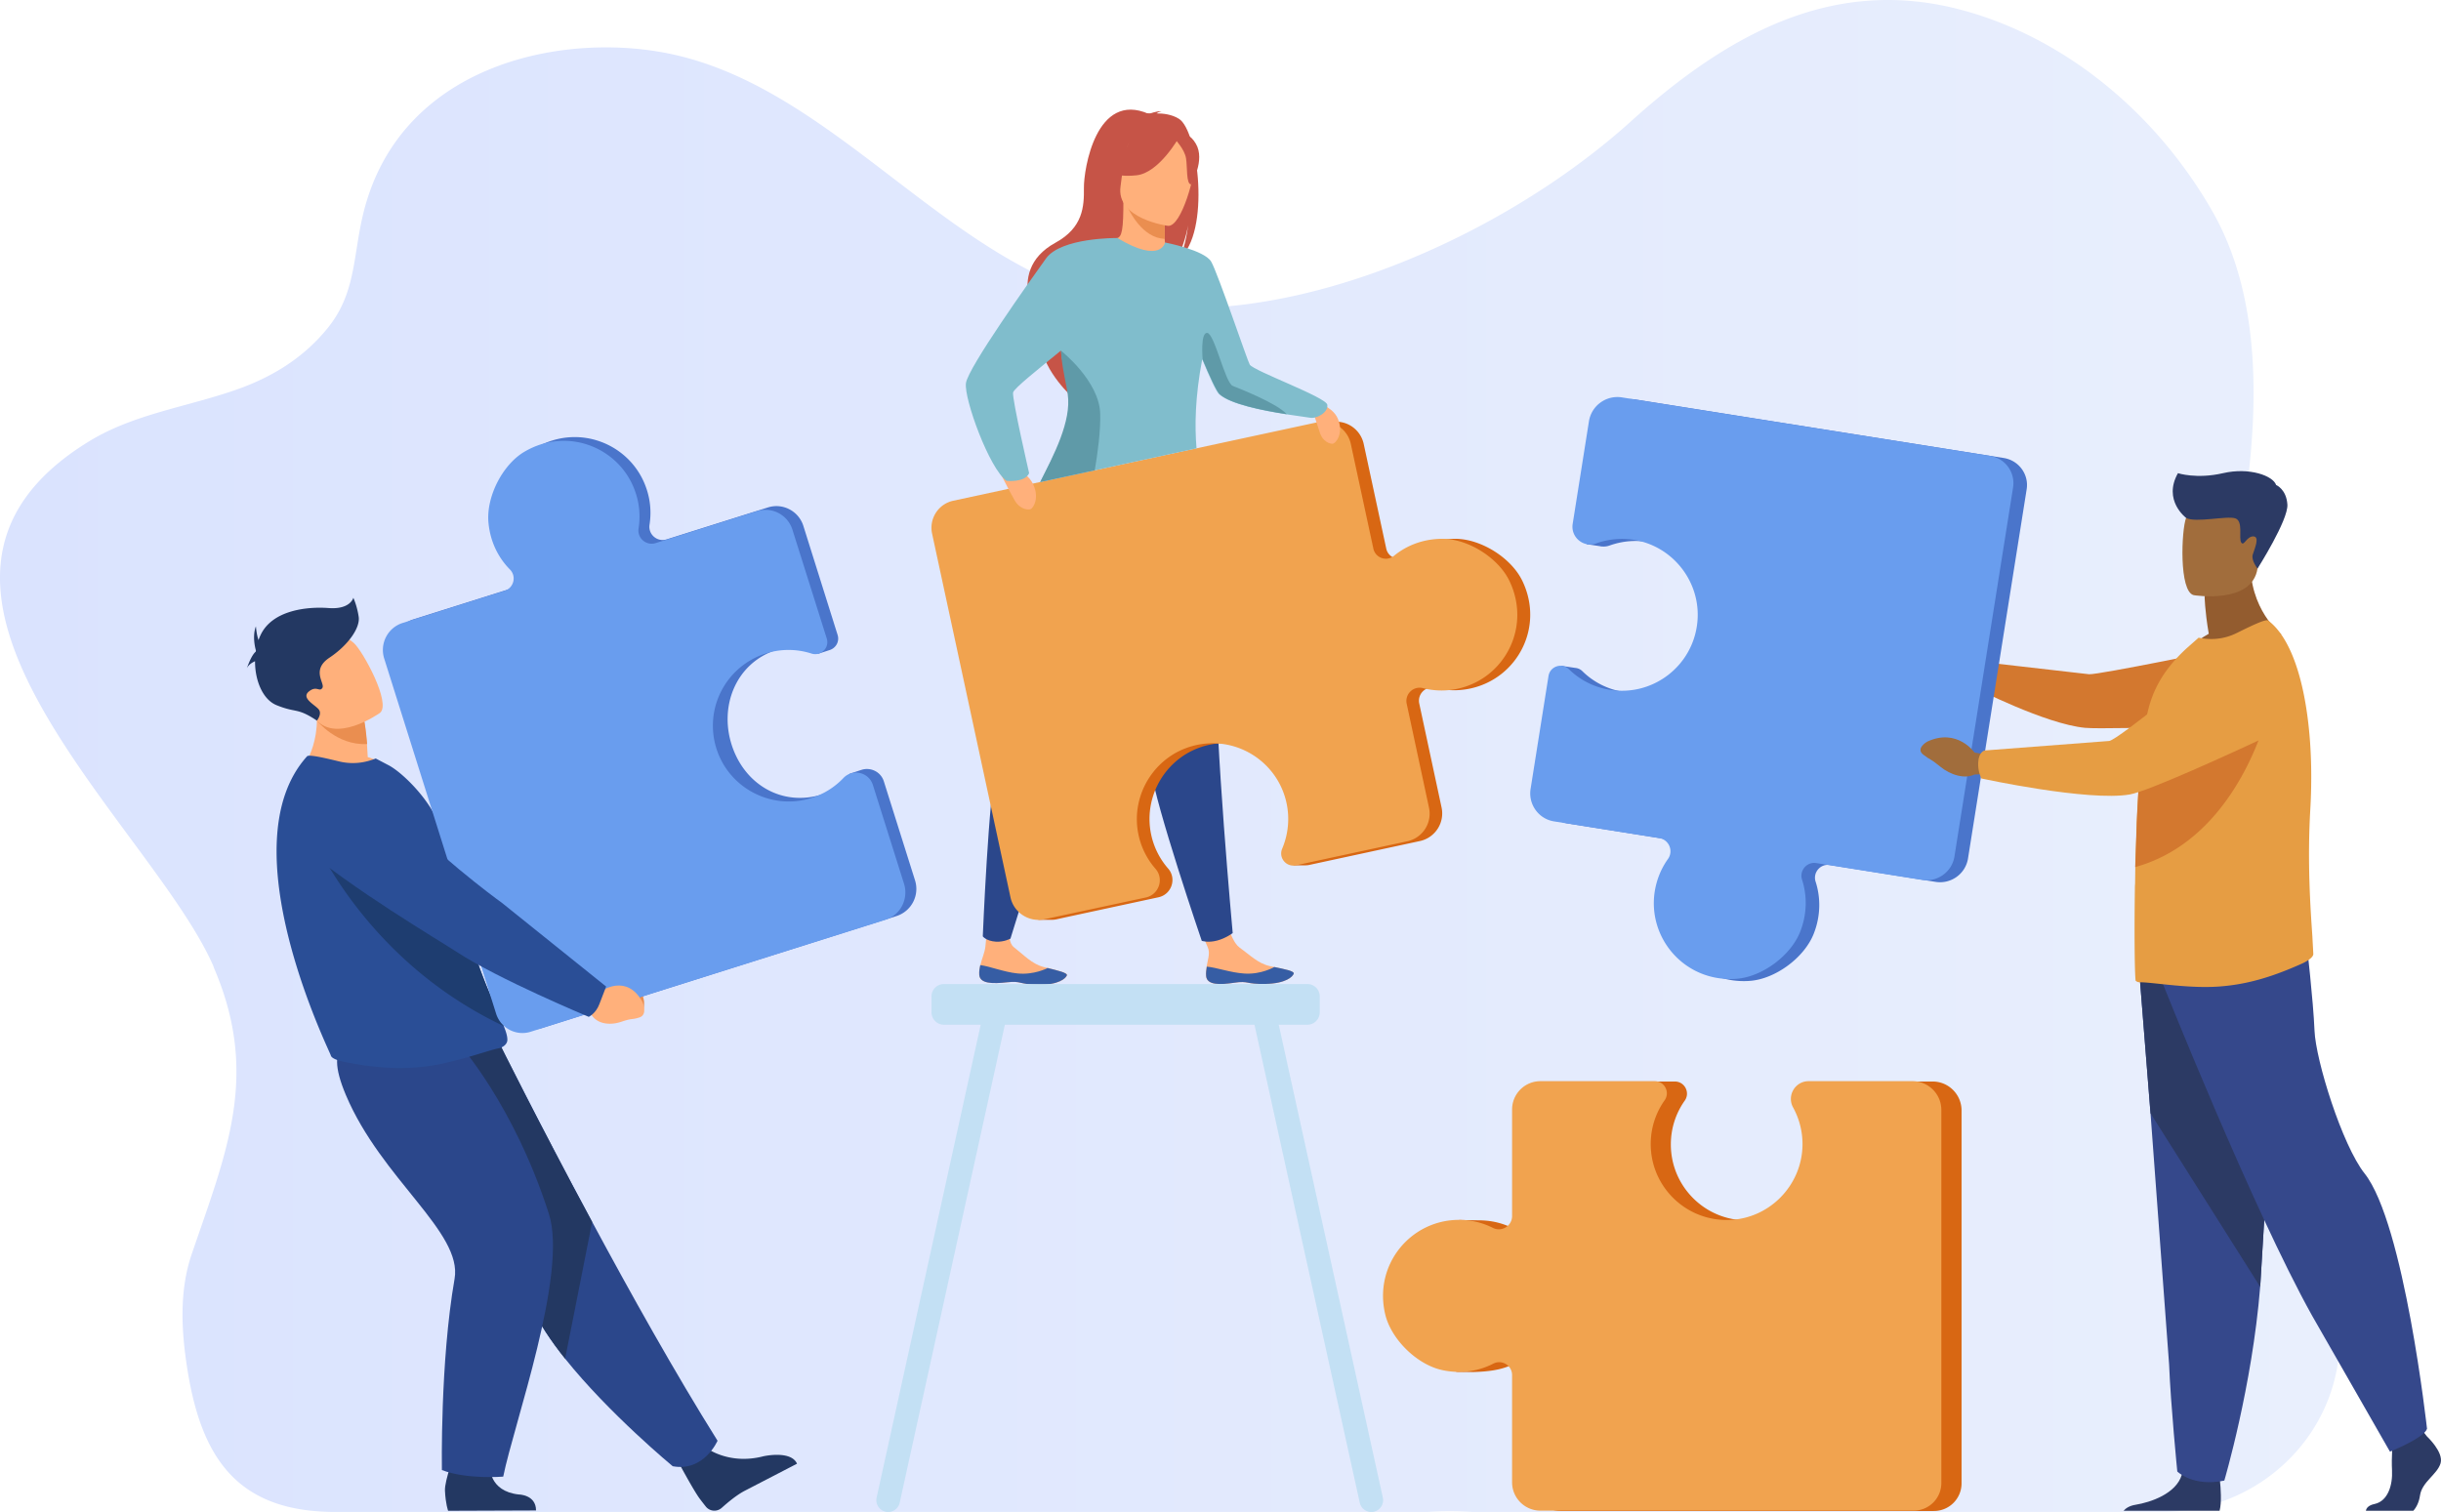 <svg xmlns="http://www.w3.org/2000/svg" width="623" height="386" xmlns:v="https://vecta.io/nano"><defs><linearGradient id="A" x1="-.02" x2="599.06" y1="193.02" y2="193.02" gradientUnits="userSpaceOnUse"><stop offset="0" stop-color="#dae3fe"/><stop offset="1" stop-color="#e9effd"/></linearGradient></defs><path fill="url(#A)" d="M54.911 247.826c11.292 26.98 2.823 46.566-5.985 72.361-3.218 9.426-2.653 19.755-1.072 29.576C51.467 372.341 60.67 386 85.626 386h278.573a98.89 98.89 0 0 1 11.575 0h175.76c22.245 0 41.272-15.635 44.998-37.083 0-.113.057-.283.057-.395 7.791-45.268-4.291-73.49-22.02-111.815-12.477-26.924-13.437-50.065-7.001-79.472 7.114-32.455 14.002-73.941-3.049-103.518C549.614 27.81 526.014 9.353 500.776 2.58c-32.069-8.636-58.944 5.305-84.634 28.504-35.287 31.834-96.32 57.741-139.795 43.687-37.997-12.305-66.058-53.283-106.088-61.185-27.609-5.475-68.768 3.217-77.689 41.542-2.484 10.612-1.807 19.869-8.977 28.674-6.606 8.128-15.188 13.095-25.125 16.312-12.026 3.951-24.899 5.926-35.682 12.53-60.017 36.689 15.695 97.478 31.674 133.997.113.395.282.79.451 1.185z"/><path fill="#ffb07b" d="M307.815 249.217c.252 2.318 3.516 2.234 7.228 1.675s2.734.42 7.953.308 6.948-1.872 7.171-2.626c.196-.67-2.316-1.145-5.022-1.703l-1.033-.224c-3.042-.67-5.135-2.876-7.786-4.775-2.511-1.788-4.213-10.026-4.213-10.026l-7.423-.056s2.316 7.429 3.544 10.026c.725 1.508-.056 3.463-.28 4.943-.083.81-.222 1.62-.139 2.458z"/><path fill="#365da4" d="M315.066 250.885c3.712-.558 2.735.42 7.953.307s6.949-1.87 7.172-2.625c.195-.67-2.316-1.145-5.023-1.703l-.028.056s-3.293 1.927-7.59 1.62c-3.516-.224-7.116-1.565-9.544-1.76-.14.81-.25 1.62-.167 2.43.223 2.318 3.516 2.234 7.227 1.675z"/><path fill="#ffb07b" d="M249.912 248.821c.168 2.318 3.433 2.374 7.172 1.955 3.711-.419 2.735.531 7.953.615s7.004-1.62 7.283-2.374c.223-.67-2.288-1.229-4.967-1.899l-1.005-.251c-3.013-.782-5.022-3.072-7.59-5.055-2.455-1.9-.446-9.719-.446-9.719l-5.61-2.653-1.2 12.148c-.167 1.676-1.004 3.352-1.283 4.804-.223.81-.363 1.62-.307 2.43z"/><path fill="#365da4" d="M257.048 250.775c3.712-.42 2.735.53 7.953.614s7.004-1.62 7.283-2.374c.224-.67-2.288-1.229-4.967-1.899l-.028.056s-3.376 1.787-7.646 1.34c-3.488-.363-7.06-1.843-9.46-2.122-.167.782-.306 1.592-.25 2.43.111 2.346 3.404 2.374 7.115 1.955z"/><g fill="#2b478b"><path d="M262.522 132.64s-1.562 7.54-3.125 45.828c0 0-2.902 7.093-4.995 15.75s-3.572 44.824-3.572 44.824.837 1.201 3.377 1.369c2.065.111 3.683-.782 3.683-.782s14.594-47.365 21.682-65.741 11.274-44.628 11.274-44.628z"/><path d="M280.07 135.886s1.144 7.624 12.92 44.07c0 0-.251 7.652.781 16.505s12.948 43.734 12.948 43.734 1.591.558 3.963-.084c2.204-.587 3.934-1.899 3.934-1.899s-4.576-49.822-4.269-69.54-4.883-45.772-4.883-45.772z"/></g><path fill="#c65447" d="M300.916 30.345c-1.841-1.173-4.13-1.396-5.72-1.396.418-.391 1.256-.53 1.256-.53-.977-.196-3.237.67-3.237.67-13.479-5.977-16.632 14.159-16.576 18.878s-.195 10.138-7.255 13.992c-13.897 7.624-3.237 22.677-3.237 22.677-2.512 7.177 6.753 16.002 6.753 16.002-.168-3.826 17.357-28.15 26.789-33.68 2.4-3.156 3.46-8.909 3.544-9.383-.614 4.58-1.535 7.12-2.289 8.517 8.093-6.73 4.884-32.647-.028-35.747z"/><path fill="#ffb07b" d="M297.986 64.365c.056.028-4.409 2.346-7.785 1.424-3.154-.866-5.219-4.971-5.19-4.971 1.339-.28 1.73-2.095 1.702-9.998l.613.112 9.795 1.955.363.083s-.223 3.212-.251 6.228l.028 1.843c.111 1.732.307 3.1.725 3.324z"/><path fill="#ea8e50" d="M297.263 59.144l.028 1.843c-5.692-.223-8.985-6.758-10.241-9.607l10.074 1.48.362.084c.028 0-.223 3.184-.223 6.2z"/><path fill="#c65447" d="M286.297 49.81s-2.986-4.72-3.712-8.74c-.502-2.877.949-13.546 11.664-12.01 0 0 3.126.308 6.028 2.29 2.316 1.564 5.693 4.972 1.925 14.271l-.976 3.156z"/><path fill="#ffb07b" d="M298.1 57.661s-13.338-1.76-12.11-10.082c1.228-8.294.335-14.13 8.902-13.349s9.766 4.19 10.018 7.066c.279 2.904-3.293 16.617-6.81 16.365z"/><g fill="#c65447"><path d="M300.98 34.951s-5.107 9.188-10.911 9.803-8.009-1.257-8.009-1.257 4.8-2.765 6.586-8.602c0 0 10.269-4.999 12.334.056z"/><path d="M299.97 35.621s2.4 2.57 2.735 4.804c.362 2.206 0 6.618 1.283 6.646 0 0 3.74-6.2 1.2-10.417-2.679-4.468-5.218-1.033-5.218-1.033z"/></g><path fill="#d86713" d="M388.598 148.419c-2.79-5.949-10.576-10.836-17.133-10.864-4.856 0-9.125 1.648-12.418 4.357a3.26 3.26 0 0 1-5.246-1.871l-5.749-26.699a7.21 7.21 0 0 0-8.567-5.53l-92.896 20.024c-3.795.81-6.223 4.552-5.413 8.379l19.98 92.858a7.23 7.23 0 0 0 4.939 5.418l-1.228.335h3.628c.446 0 .893-.056 1.34-.168l2.008-.447 23.831-5.138c3.349-.726 4.716-4.776 2.456-7.345a19.246 19.246 0 0 1-4.409-9.076c-1.87-9.859 4.214-19.633 13.897-22.259 10.771-2.932 21.654 3.799 23.97 14.579a19.39 19.39 0 0 1-1.116 11.645 3.09 3.09 0 0 0 .893 3.631l-1.395.67h3.209c.251 0 .502-.028.753-.056l28.464-6.144a7.22 7.22 0 0 0 5.525-8.574l-5.693-26.53c-.53-2.458 1.702-4.608 4.13-3.994 2.818.726 5.832.81 8.846.168 11.999-2.542 18.975-15.584 13.394-27.37z"/><path fill="#f1a34f" d="M368.175 137.555c-4.856 0-9.125 1.648-12.418 4.357a3.26 3.26 0 0 1-5.246-1.871l-5.749-26.699a7.21 7.21 0 0 0-8.567-5.53L243.3 127.836c-3.795.81-6.223 4.552-5.413 8.378l20.008 92.859c.837 3.938 4.743 6.451 8.678 5.613l25.868-5.557c3.349-.726 4.716-4.776 2.456-7.345a19.246 19.246 0 0 1-4.41-9.077c-1.869-9.858 4.214-19.633 13.897-22.258 10.772-2.932 21.655 3.798 23.971 14.578a19.39 19.39 0 0 1-1.116 11.646c-.977 2.318 1.032 4.748 3.488 4.245l28.463-6.144a7.22 7.22 0 0 0 5.525-8.574l-5.692-26.53c-.53-2.458 1.702-4.609 4.13-3.994 2.818.726 5.832.81 8.846.167 11.915-2.569 18.863-15.611 13.31-27.396-2.79-5.977-10.576-10.892-17.133-10.892z"/><path d="M334.18 102.26s5.804.95 7.311 4.72-.614 6.311-1.423 6.311-2.372-.614-3.125-2.569l-2.763-8.462zm-79.75 16.81s6.502 0 8.846 3.826c2.344 3.854.474 7.01-.419 7.15s-2.706-.252-3.85-2.235c-1.173-1.983-4.577-8.741-4.577-8.741z" fill="#ffb07b"/><path fill="#80bdcc" d="M334.348 106.645l-6.306-.922c-5.916-.921-14.148-2.57-16.911-5.11-.753-.699-2.484-4.497-4.297-8.881-1.842 9.662-1.926 17.091-1.451 22.732l-39.905 8.602c3.433-6.926 8.707-15.5 7.73-22.454-.363-2.569-1.786-6.116-2.316-10.081-.056-.335-.084-.67-.112-1.034-5.609 4.608-12.055 9.691-12.222 10.725-.251 1.703 4.102 20.582 4.102 20.582-1.089 2.485-5.777 1.955-5.777 1.955-4.409-3.156-10.883-21.001-10.352-24.94.53-3.965 16.575-26.474 20.454-31.864 3.851-5.307 17.86-5.195 18.194-5.195 11.162 6.703 12.167 1.145 12.167 1.145s10.046 1.927 11.776 4.887c1.73 2.989 9.32 25.526 9.85 26.308 1.117 1.648 19.45 8.294 19.785 10.221.335 1.955-2.763 3.659-4.409 3.324z"/><path d="M279.405 120.073l-13.925 2.988c3.46-6.898 8.009-15.5 7.032-22.398-.363-2.57-1.2-5.641-1.618-9.607l-.112-1.536s9.85 7.764 10.018 16.17c.111 4.3-.642 10.026-1.395 14.383zm49.002-14.325c-5.971-.922-14.315-2.57-17.106-5.11-.753-.699-2.511-4.497-4.353-8.882 0 0-.642-7.037 1.2-6.758 1.842.251 4.549 12.735 6.474 13.517 1.702.698 11.246 4.385 13.785 7.233z" fill="#5f9aa8"/><path d="M622.89 373.571c-.838 2.849-4.745 4.748-5.247 8.21-.251 1.705-.893 3.017-1.702 3.91H603.83c.112-.67.642-1.396 2.232-1.73 3.377-.727 4.633-4.804 4.437-8.602-.083-1.592-.055-3.408.028-4.971l.28-3.882 7.143-1.676.753.977.726.922s4.297 3.994 3.46 6.842zm-56.4 12.119h-24.5c.558-.642 1.507-1.284 3.097-1.536 3.768-.614 10.297-2.792 11.748-7.624.056-.167.084-.307.14-.474 1.144-5.167 9.571 1.591 9.571 1.591s.028.196.056.559c.14 1.424.475 5.362-.111 7.485z" fill="#2c3a64"/><path fill="#35488b" d="M546.07 249.076l2.79 35.133 4.744 64.093c.419 10.529 2.093 27.369 2.093 27.369s3.99 3.993 12 2.318c0 0 7.115-24.046 9.152-49.46l.084-1.256 4.828-80.403z"/><path fill="#2c3a64" d="M546.07 249.076l2.79 35.133 27.99 44.32.083-1.256 4.828-80.403z"/><path fill="#35488b" d="M551.93 250.967s23.022 57.781 38.174 84.927l19.869 34.713s8.678-3.463 9.46-5.836c0 0-5.805-52.42-15.934-65.183-5.72-7.233-12.474-28.877-12.78-36.473-.308-7.568-2.038-22.565-2.038-22.565z"/><path fill="#935c2f" d="M563.726 161.796c-1.033-6.06-1.06-9.634-1.06-9.634l11.692-9.412c-.447 12.958 7.869 19.186 7.869 19.186s-15.571 7.68-24.557 4.832c-.028-.028 2.177-2.85 6.056-4.972z"/><path d="M559.902 151.943s14.873 2.458 16.269-6.814 4.241-15.22-5.19-17.203-11.804 1.285-13.032 4.273c-1.2 3.016-1.87 18.85 1.953 19.744zM507.726 171.1l-3.153-1.954s-3.935-5.837-10.688-2.206c0 0-2.679 1.703-.865 3.128 1.786 1.424 1.312.614 3.795 2.68s5.693 2.793 7.758 1.676l2.65-.251z" fill="#a16d3c"/><path fill="#d3782f" d="M503.956 171.684c.81-2.542 1.2-2.765 1.2-2.765l28.017 3.211c2.4.168 35.914-6.73 35.914-6.73l15.822 19.214s-46.63 1.76-52.74 1.2c-10.102-.949-28.38-10.332-28.38-10.332s-.475-1.788.167-3.798z"/><path fill="#e69d43" d="M590.411 243.51c.056 1.006-2.009 2.095-2.874 2.486-6.67 2.988-12.892 5.083-19.924 5.753-8.344.866-18.194-1.033-21.57-.977-.364 0-.67-.14-.95-.363-.223-.168-.418-10.361-.223-23.236 0-.502 0-1.033.056-1.536v-.167l.056-4.078.39-11.45c.252-5.641.587-11.199 1.033-16.114.474-5.139 1.088-9.58 1.898-12.735 1.813-7.261 5.943-12.036 9.738-15.555l3.098-2.737c3.097.642 6.39.447 9.683-1.173 3.572-1.76 7.423-3.659 8.065-3.212 4.8 3.603 8.036 11.758 9.683 22.119.893 5.585 1.34 11.785 1.311 18.292a138.7 138.7 0 0 1-.223 7.568c-.81 13.685.028 25.554.502 32.48l.251 4.636z"/><path fill="#4a75cb" d="M511.411 116.925l-94.013-14.942a7.35 7.35 0 0 0-8.4 6.089l-4.157 26.223c-.195 1.201.112 4.636.112 4.636l3.376.503c.196.056.39.084.586.084a4.52 4.52 0 0 0 1.898-.252c3.125-1.117 6.557-1.48 10.074-.837 9.906 1.815 16.826 11.059 15.766 21.057-1.172 11.143-11.385 18.879-22.296 17.147a19.119 19.119 0 0 1-10.465-5.25 2.912 2.912 0 0 0-1.841-.866l-3.544-.53-4.41 31.976c-.613 3.938 2.066 7.652 6 8.267l26.845 4.273c2.483.391 3.683 3.267 2.232 5.306-1.702 2.374-2.874 5.166-3.376 8.238-1.926 12.065 7.757 23.32 20.79 22.37 6.557-.475 13.98-5.976 16.351-12.12 1.758-4.525 1.758-9.133.447-13.21-.753-2.318 1.228-4.636 3.628-4.245l27.012 4.301c3.934.614 7.646-2.067 8.26-6.005l14.957-94.17c.642-3.826-1.981-7.429-5.832-8.043z"/><path fill="#d3782f" d="M579.217 180.23s-7.199 33.652-34.267 41.137l.39-11.45c.252-5.642.587-11.2 1.033-16.114a10.33 10.33 0 0 1 1.34-.587c9.208-2.988 31.504-12.986 31.504-12.986z"/><path fill="#699dee" d="M459.48 237.795c1.757-4.525 1.757-9.133.446-13.21-.753-2.318 1.228-4.636 3.628-4.245l27.012 4.301c3.934.614 7.646-2.067 8.26-6.005l14.957-94.17c.614-3.854-2.009-7.485-5.86-8.071l-93.985-14.942a7.35 7.35 0 0 0-8.4 6.089l-4.157 26.223c-.53 3.38 2.763 6.144 5.972 4.971 3.125-1.117 6.557-1.48 10.074-.837 9.906 1.815 16.826 11.059 15.766 21.057-1.172 11.143-11.385 18.879-22.296 17.147a19.119 19.119 0 0 1-10.465-5.25c-1.786-1.76-4.827-.754-5.218 1.731l-4.576 28.849c-.614 3.938 2.065 7.652 6 8.267l26.844 4.273c2.483.391 3.683 3.267 2.232 5.306-1.702 2.374-2.874 5.166-3.376 8.238-1.926 12.065 7.757 23.32 20.79 22.37 6.585-.447 13.98-5.948 16.351-12.092z"/><path fill="#a16d3c" d="M507.803 192.774l-3.851-.642s-4.41-6.367-12.083-2.793c0 0-3.042 1.704-1.033 3.296s1.48.726 4.27 3.016c2.79 2.318 6.418 3.24 8.79 2.094l3.014-.167z"/><path fill="#e69d43" d="M504.88 194.75c.111-2.848 1.646-3.155 1.646-3.155l31.812-2.43c2.539-.502 25.84-19.828 25.84-19.828s9.013-8.1 15.348-5.362c5.497 2.374 7.2 7.065 7.478 11.394.335 5.139-2.567 9.942-7.227 12.12-10.465 4.888-31.421 14.495-36.193 15.333-10.604 1.843-37.895-4.078-37.895-4.078s-.921-1.76-.81-3.993z"/><path fill="#2c3a64" d="M557.956 132.224s-6.027-4.469-2.093-11.423c0 0 4.744 1.564 11.497 0s12.78.67 13.562 3.016c0 0 2.623 1.062 2.874 5s-7.618 16.337-7.618 16.337-1.674-2.095-1.228-3.547 1.898-4.664.14-4.664-2.372 2.625-3.07 1.564c-.725-1.061.586-5.446-1.507-6.172-2.12-.726-10.185 1.201-12.557-.112z"/><path fill="#c3e0f4" d="M352.933 382.339l-26.565-120.73h7.311a3.17 3.17 0 0 0 3.153-3.156v-4.077a3.17 3.17 0 0 0-3.153-3.156h-92.785a3.17 3.17 0 0 0-3.153 3.156v4.077a3.17 3.17 0 0 0 3.153 3.156h9.404l-26.565 120.73a3.027 3.027 0 0 0 2.288 3.602 3.025 3.025 0 0 0 3.6-2.29l26.844-122.042h63.708l26.872 122.042a3.026 3.026 0 0 0 3.6 2.29 3.027 3.027 0 0 0 2.288-3.602z"/><path fill="#d86713" d="M493.271 276.11h-26.538c-3.433 0-5.61 3.686-3.963 6.703 1.59 2.904-4.046 28.066-15.906 28.709-11.162.614-20.426-8.295-20.426-19.354 0-4.161 1.311-8.015 3.544-11.17 1.45-2.04 0-4.888-2.512-4.888h-29.188a7.232 7.232 0 0 0-7.228 7.233s-2.65 31.362-4.883 30.245a19.046 19.046 0 0 0-7.646-2.01h-.028c-.335-.028-.642-.028-.977-.028s-5.134-.084-5.134-.084l-.726 38.763 4.186.056c3.962-.112 7.423-.503 10.464-2.067 2.177-1.117 4.772.475 4.772 2.933v27.368c0 3.994 3.237 7.234 7.227 7.234h95.268a7.054 7.054 0 0 0 7.061-7.066v-95.232c-.028-4.05-3.321-7.345-7.367-7.345z"/><path fill="#f1a34f" d="M368.06 349.776c4.744 1.033 9.292.307 13.087-1.648 2.177-1.117 4.772.475 4.772 2.933v27.368c0 3.994 3.237 7.234 7.227 7.234h95.269a7.054 7.054 0 0 0 7.06-7.066v-95.232c0-4.05-3.293-7.345-7.34-7.345h-26.537c-3.433 0-5.609 3.686-3.963 6.703a19.438 19.438 0 0 1 2.4 9.83c-.251 10.054-8.26 18.348-18.306 18.879-11.162.586-20.426-8.295-20.426-19.354 0-4.161 1.311-8.015 3.544-11.17 1.45-2.04 0-4.888-2.512-4.888h-29.189a7.232 7.232 0 0 0-7.227 7.233v27.201c0 2.514-2.65 4.161-4.911 3.016-2.595-1.312-5.525-2.038-8.65-2.038-12.223 0-21.795 11.31-18.837 24.045 1.507 6.451 8.12 12.903 14.539 14.299z"/><path fill="#ea8e50" d="M153.356 247.73l2.54 2.067s6.92-2.486 8.482 5.753c0 0 .419 3.518-1.813 3.518s-1.312-.39-4.465-.279c-3.154.084-5.749-1.564-6.223-4.133l-1.507-2.178z"/><path fill="#1e3d70" d="M153.078 252.141c2.01-2.122 1.87-3.686 1.87-3.686l-25.785-20.75c-1.618-1.061-18.864-16.365-26.928-25.693-3.99-4.636-8.958-2.82-14.623-1.201l-4.66 1.34c-5.637 1.62-7.088 9.496-2.483 13.322 13.004 10.78 34.658 22.928 38.732 25.47 10.046 6.339 29.747 13.851 29.747 13.851s2.4-.837 4.13-2.653z"/><path fill="#233862" d="M180.479 369.77s5.692 4.273 14.37 2.01c0 0 7.033-1.591 8.568 1.9l-13.479 6.982c-2.065 1.117-4.185 2.904-5.72 4.272-1.2 1.09-3.07.95-4.074-.307a88.685 88.685 0 0 1-1.619-2.094C176.88 380.27 173 373.01 173 373.01z"/><path fill="#2b478b" d="M183.136 367.819s-3.46 7.988-11.44 6.507c0 0-16.297-13.46-27.46-27.452-3.627-4.552-6.725-9.132-8.538-13.35-7.423-17.174-27.403-42.784-40.128-55.77l31.812-11.534s10.185 20.527 23.747 45.717c9.767 18.18 21.292 38.79 32.007 55.882z"/><path d="M151.13 311.965l-6.894 34.909c-3.627-4.552-6.725-9.132-8.538-13.35-7.423-17.174-27.403-42.784-40.128-55.77l31.812-11.534c0 .028 10.185 20.555 23.747 45.745zm-26.098 62.365s-.335 6.368 7.367 7.206c0 0 4.41.028 4.41 4.078l-22.436.083s-.642-1.647-.81-5.138c-.111-2.681 2.596-9.719 2.596-9.719z" fill="#233862"/><path fill="#2b478b" d="M116.938 266.246s14.175 15.584 23.16 43.679c4.884 15.276-8.985 53.704-11.664 67.053 0 0-9.292.782-15.654-1.676 0 0-.475-27.564 3.237-48.816 2.093-11.898-18.669-25.442-27.738-46.918-6.167-14.606 1.34-14.383 10.548-14.718z"/><path fill="#ffb07b" d="M100.556 196.712c-7.897 4.468-24.026.335-24.026.335s6.558-7.512 3.572-19.577l6.195 3.156 6.641 3.379s.419 2.122.726 5.976c.083.978.14 2.095.195 3.296 4.074 1.2 6.697 3.435 6.697 3.435z"/><path fill="#2a4e96" d="M129.494 265.443c0 1.396-1.59 2.038-1.926 2.122-3.18.587-12.054 4.05-20.063 4.832-6.725.698-13.004.028-19.869-1.34-.92-.196-3.041-.755-3.209-1.62-.195-.95-26.51-53.705-6.055-76.354.474-.53 4.52.419 8.204 1.313 3.404.81 6.53.363 9.32-.754l3.46 1.815c4.242 2.374 12.306 10.808 13.255 17.399.475 3.35 2.4 5.864 2.958 8.797.196 1.089.419 2.15.642 3.211l1.284 5.837a160.15 160.15 0 0 0 3.711 13.014c1.34 3.938 2.623 7.233 3.795 9.97l3.572 8.267c.586 1.452.92 2.57.92 3.49z"/><path fill="#1e3d70" d="M128.606 261.973C91.464 244.434 78.6 210.81 78.6 210.81l37.616 14.047 1.284 5.837a160.15 160.15 0 0 0 3.711 13.014c1.34 3.938 2.623 7.234 3.795 9.97l3.6 8.295z"/><path fill="#4a75cb" d="M233.53 224.722l-7.953-25.246c-.781-2.458-3.321-3.603-5.525-2.988-.112.027-.224.083-.363.111l-2.791.922s-4.381 4.496-7.506 5.418c-9.627 2.793-18.78-2.346-22.296-11.758-3.907-10.472.614-21.95 11.134-25.274 3.6-1.145 10.66.978 10.66.978l2.846-.922c1.535-.475 2.595-2.122 2.037-3.882l-8.734-27.815c-1.2-3.798-5.246-5.921-9.041-4.72l-25.869 8.155c-2.4.754-4.743-1.285-4.353-3.743.447-2.876.28-5.892-.67-8.853-3.655-11.617-17.3-17.342-28.518-10.696-5.637 3.352-9.795 11.562-9.181 18.097.446 4.832 2.483 8.937 5.497 11.981 1.702 1.732.977 4.664-1.367 5.418l-26.036 8.21c-3.795 1.201-5.888 5.25-4.716 9.049l28.63 90.708c1.173 3.714 5.135 5.781 8.819 4.608l90.524-28.598a7.28 7.28 0 0 0 4.772-9.16z"/><path fill="#699dee" d="M124.667 133.428c.446 4.832 2.483 8.937 5.497 11.981 1.702 1.732.977 4.664-1.367 5.418l-26.036 8.21c-3.795 1.201-5.888 5.25-4.716 9.049l28.575 90.708c1.172 3.714 5.135 5.781 8.818 4.608l90.524-28.57c3.851-1.201 5.972-5.334 4.772-9.188l-7.953-25.246c-1.032-3.268-5.19-4.245-7.534-1.76a19.196 19.196 0 0 1-8.623 5.223c-9.627 2.793-19.924-2.374-23.44-11.785a19.34 19.34 0 0 1 12.278-25.247 19.108 19.108 0 0 1 11.664.028c2.372.754 4.633-1.48 3.879-3.854l-8.762-27.787c-1.2-3.799-5.246-5.921-9.041-4.72l-25.868 8.155c-2.4.754-4.744-1.285-4.354-3.743.447-2.876.28-5.892-.67-8.853-3.655-11.617-17.3-17.342-28.518-10.696-5.581 3.324-9.74 11.534-9.125 18.07z"/><path fill="#ffb07b" d="M150.344 251.812l3.21 1.173s6.418-4.552 10.436 2.849c0 0 1.451 3.24-.837 3.937s-1.451.028-4.688 1.118c-3.21 1.06-6.39.307-7.618-2.011l-2.177-1.592z"/><path fill="#2a4e96" d="M152.969 256.36l1.73-4.496-26.733-21.476c-1.674-1.145-18.445-13.712-26.622-23.487-4.046-4.86-10.436-7.066-16.631-5.781l-5.079 1.061c-6.139 1.285-8.148 9.077-3.376 13.182 13.422 11.534 36.081 24.883 40.323 27.676 10.492 6.898 33.681 16.56 33.681 16.56s1.786-.81 2.707-3.239z"/><path fill="#ea8e50" d="M93.698 189.946c-7.757.446-12.808-5.977-12.808-5.977s3.516-1.955 5.414-3.379l6.641 3.38c.028 0 .447 2.15.753 5.976z"/><path fill="#ffb07b" d="M96.99 181.988s-11.748 8.434-16.882 1.033-10.13-11.31-2.819-17.008c7.283-5.697 10.716-3.91 13.032-1.843 2.288 2.039 9.6 15.416 6.67 17.818z"/><path fill="#233862" d="M91.547 157.47c-.419-2.85-1.367-4.86-1.367-4.86s-.726 3.044-6.307 2.625-14.427.559-17.385 6.926a9.8 9.8 0 0 0-.502 1.257c-.53-1.424-.67-3.519-.67-3.519-1.06 2.737 0 6.172 0 6.172-.028.112-.028.196-.056.307-1.228 1.034-2.26 4.273-2.26 4.273.363-.894 1.284-1.48 2.093-1.843-.028 4.943 1.981 9.802 5.497 11.227 5.163 2.094 5.107.502 10.297 3.937 0 0 1.395-1.731.447-2.876-.95-1.173-4.521-2.849-2.54-4.524 2.01-1.676 2.735.223 3.488-.95.726-1.173-2.958-4.524 1.786-7.708 4.744-3.156 7.897-7.596 7.479-10.445z"/></svg>